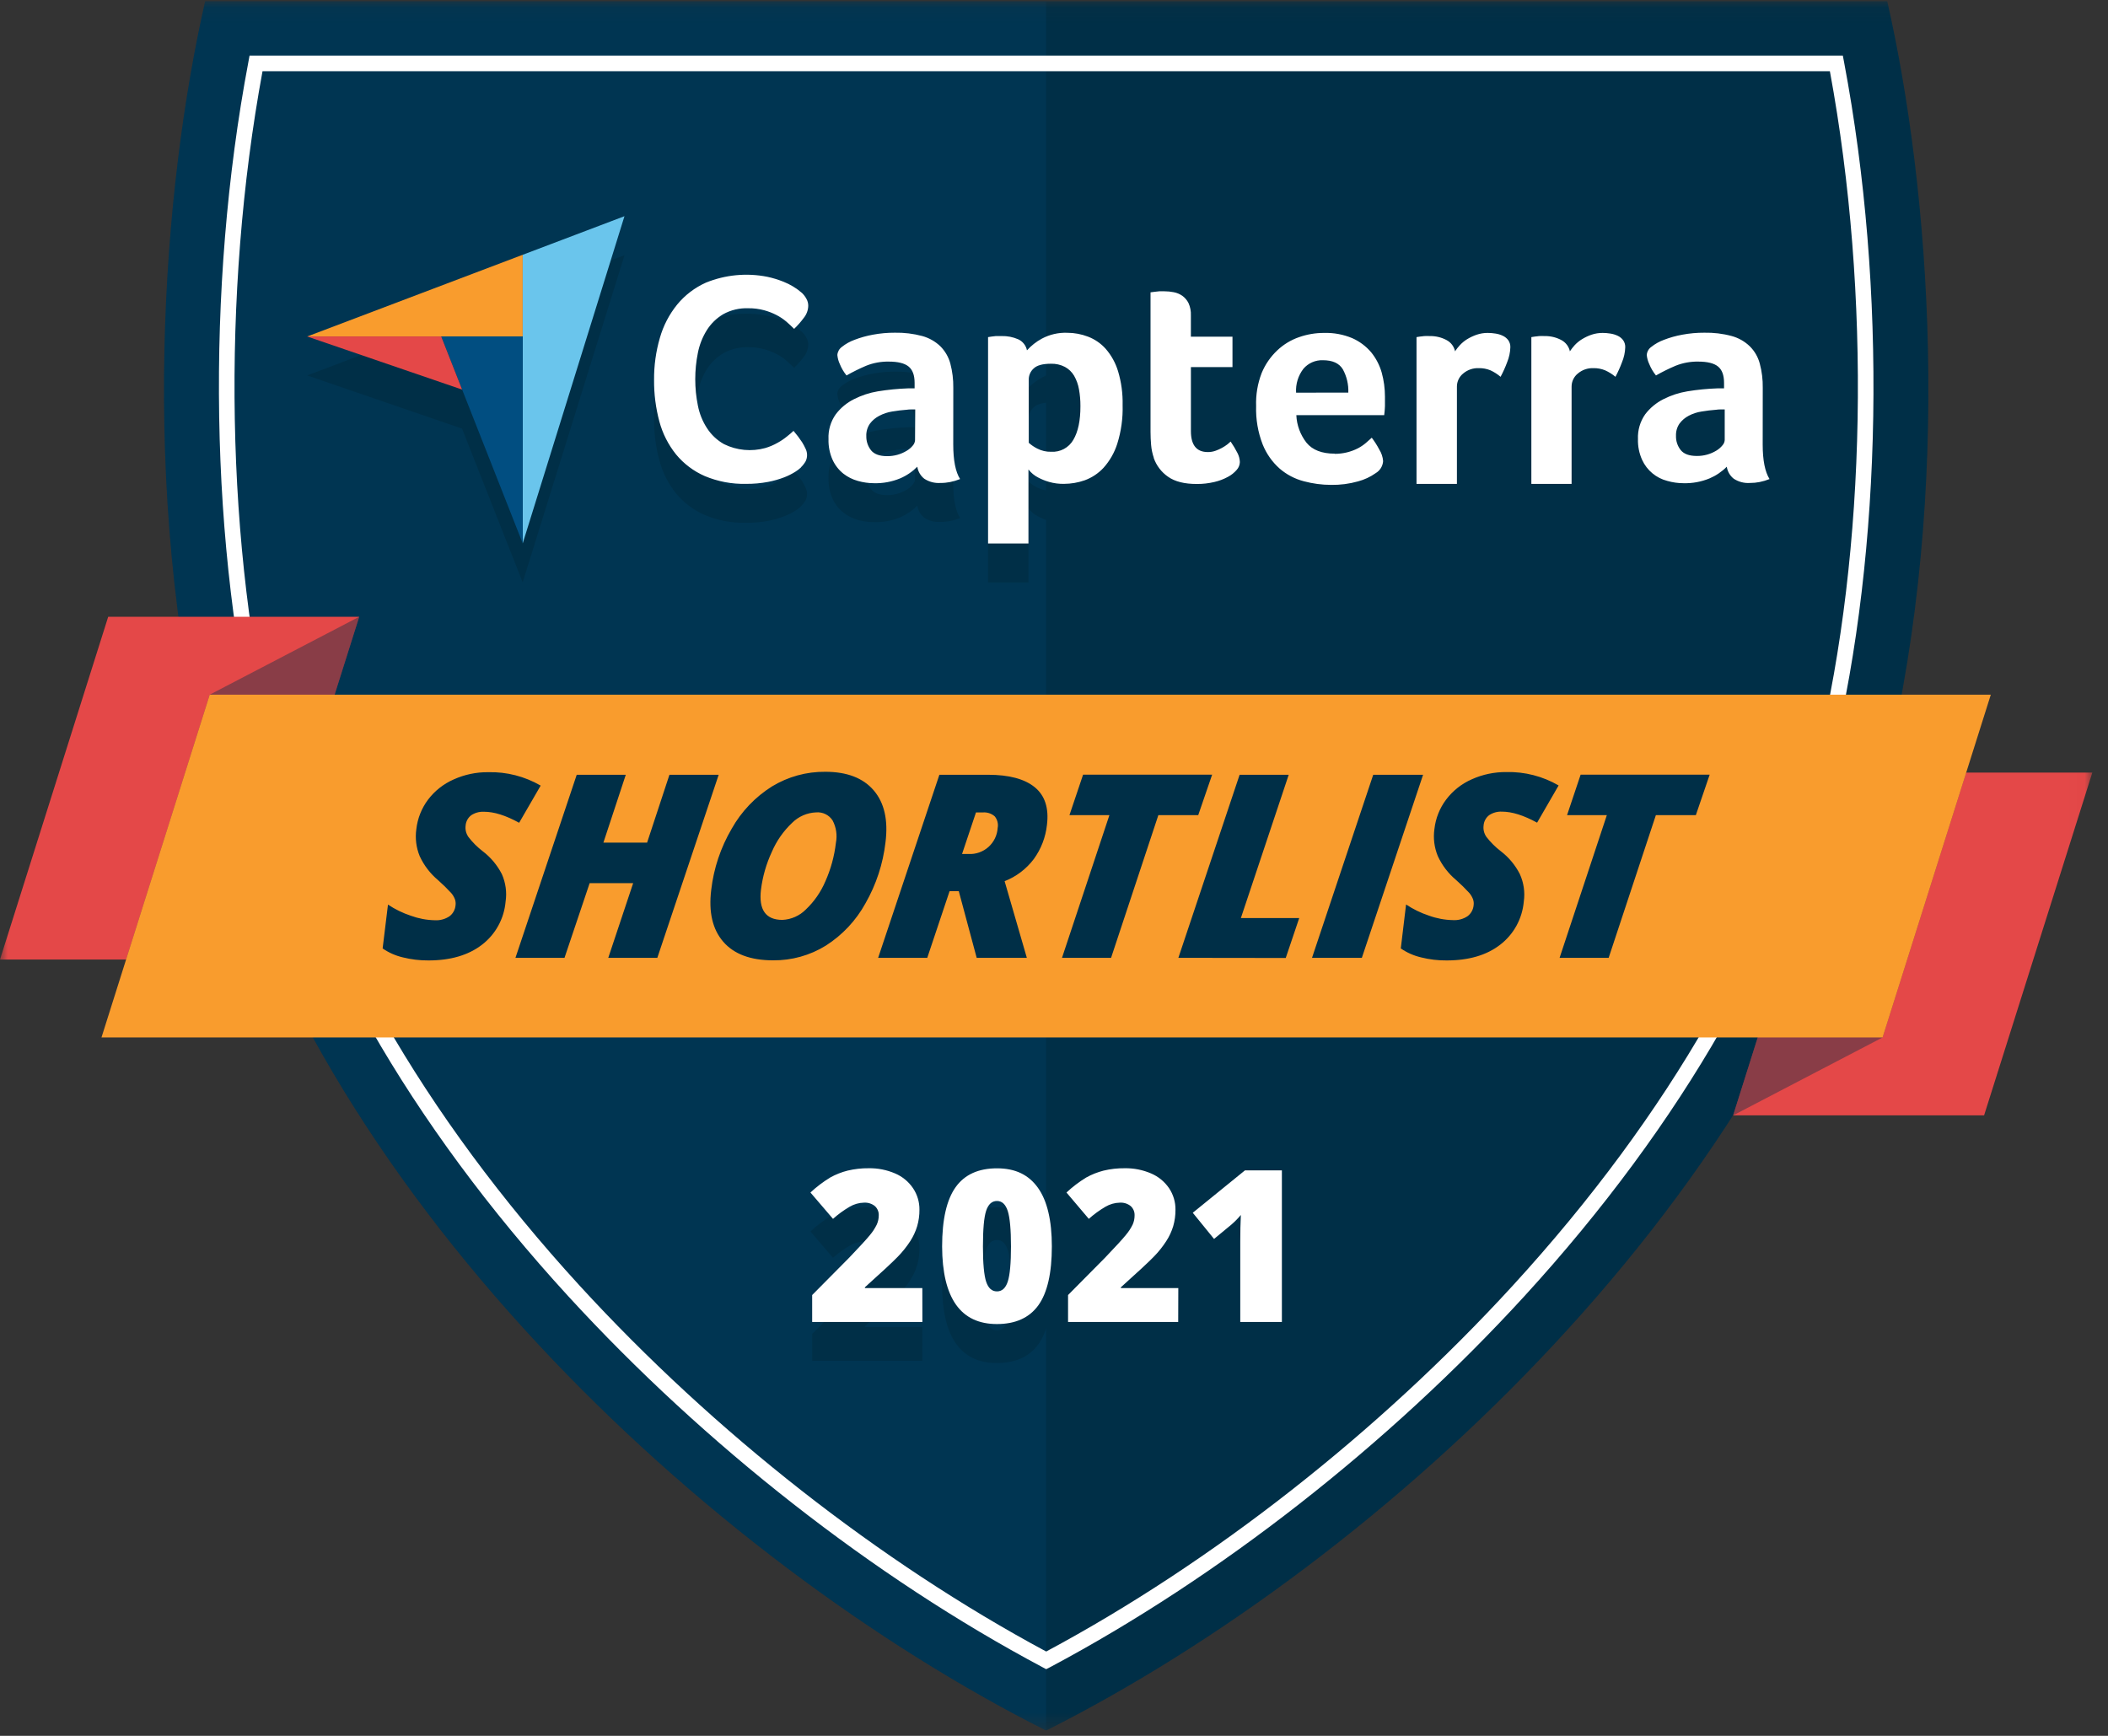 <svg width="136" height="112" viewBox="0 0 136 112" fill="none" xmlns="http://www.w3.org/2000/svg">
<rect x="0" y="0" width="136" height="112" fill="#333333" stroke="none"/>
<g clip-path="url(#clip0_5_2270)">
<mask id="mask0_5_2270" style="mask-type:luminance" maskUnits="userSpaceOnUse" x="0" y="0" width="135" height="112">
<path d="M0 0.07H134.987V111.659H0V0.07Z" fill="white"/>
</mask>
<g mask="url(#mask0_5_2270)">
<path d="M121.673 49.602C115.124 76.744 89.289 100.687 67.494 111.659C45.7 100.687 19.866 76.754 13.318 49.602C8.945 31.425 10.496 12.118 13.239 0.07H121.755C124.499 12.118 126.049 31.425 121.673 49.602Z" fill="#002F47"/>
<path opacity="0.2" d="M13.318 49.602C19.865 76.744 45.7 100.687 67.494 111.659V0.07H13.236C10.496 12.118 8.943 31.425 13.318 49.602Z" fill="#014E81"/>
<path d="M40.293 16.461L33.721 37.574L29.81 27.653L19.819 24.224L40.293 16.465V16.461ZM51.678 32.671C51.561 32.78 51.434 32.877 51.298 32.961C51.077 33.098 50.845 33.214 50.602 33.308C50.264 33.44 49.913 33.54 49.556 33.608C49.087 33.695 48.613 33.736 48.137 33.733C47.222 33.755 46.313 33.583 45.469 33.229C44.752 32.917 44.118 32.441 43.619 31.838C43.117 31.213 42.75 30.49 42.542 29.716C42.306 28.838 42.19 27.933 42.198 27.024C42.19 26.108 42.316 25.195 42.572 24.316C42.795 23.531 43.173 22.801 43.686 22.166C44.187 21.556 44.822 21.071 45.543 20.748C46.797 20.238 48.174 20.107 49.502 20.372C49.86 20.449 50.21 20.555 50.548 20.691C50.984 20.863 51.387 21.108 51.741 21.415C51.853 21.523 51.948 21.648 52.023 21.784C52.105 21.926 52.148 22.086 52.146 22.25C52.137 22.53 52.038 22.799 51.861 23.017C51.673 23.273 51.463 23.512 51.234 23.732C51.07 23.569 50.902 23.412 50.728 23.261C50.533 23.096 50.319 22.954 50.092 22.837C49.836 22.706 49.567 22.603 49.29 22.529C48.962 22.441 48.623 22.399 48.283 22.403C47.715 22.383 47.153 22.519 46.657 22.797C46.227 23.052 45.864 23.406 45.598 23.829C45.323 24.278 45.128 24.771 45.026 25.285C44.801 26.409 44.801 27.566 45.026 28.689C45.129 29.212 45.33 29.709 45.619 30.155C45.897 30.579 46.271 30.929 46.712 31.177C47.541 31.584 48.49 31.673 49.38 31.428C49.654 31.343 49.918 31.227 50.167 31.083C50.379 30.967 50.579 30.831 50.766 30.678C50.937 30.539 51.08 30.427 51.195 30.314C51.395 30.546 51.58 30.791 51.748 31.046C51.834 31.182 51.908 31.325 51.975 31.47C52.037 31.596 52.069 31.735 52.069 31.875C52.069 32.016 52.037 32.155 51.975 32.281C51.891 32.422 51.789 32.552 51.671 32.666L51.678 32.671ZM61.5 31.193C61.5 32.214 61.646 32.957 61.941 33.424C61.733 33.508 61.519 33.572 61.299 33.616C61.093 33.657 60.884 33.677 60.673 33.675C60.306 33.701 59.94 33.605 59.631 33.404C59.387 33.211 59.226 32.933 59.181 32.626C58.863 32.947 58.486 33.203 58.07 33.381C57.535 33.601 56.961 33.706 56.383 33.69C56.034 33.69 55.685 33.641 55.347 33.545C55.006 33.451 54.688 33.29 54.41 33.072C54.115 32.836 53.879 32.535 53.72 32.192C53.53 31.77 53.438 31.31 53.452 30.847C53.425 30.274 53.591 29.709 53.922 29.242C54.234 28.829 54.638 28.495 55.101 28.265C55.582 28.021 56.098 27.852 56.632 27.763C57.281 27.655 57.936 27.59 58.593 27.568H59.007V27.215C59.007 26.713 58.876 26.366 58.614 26.155C58.353 25.944 57.926 25.842 57.34 25.842C56.838 25.832 56.34 25.925 55.875 26.115C55.443 26.297 55.022 26.504 54.614 26.736C54.436 26.516 54.291 26.27 54.184 26.007C54.095 25.821 54.04 25.62 54.02 25.414C54.028 25.311 54.059 25.21 54.11 25.12C54.161 25.029 54.232 24.951 54.316 24.891C54.564 24.696 54.839 24.543 55.134 24.436C55.518 24.288 55.915 24.178 56.32 24.107C56.787 24.02 57.261 23.976 57.737 23.978C58.332 23.966 58.925 24.038 59.5 24.192C59.939 24.312 60.34 24.541 60.668 24.855C60.977 25.163 61.198 25.547 61.312 25.971C61.447 26.479 61.511 27.003 61.503 27.529L61.5 31.193ZM59.047 28.93H58.778C58.688 28.929 58.598 28.936 58.51 28.95C58.192 28.975 57.875 29.013 57.561 29.066C57.265 29.112 56.98 29.208 56.715 29.35C56.482 29.47 56.279 29.642 56.121 29.852C55.959 30.085 55.879 30.364 55.891 30.647C55.882 30.981 55.992 31.308 56.199 31.569C56.403 31.82 56.749 31.946 57.233 31.946C57.679 31.95 58.117 31.829 58.497 31.597C58.648 31.509 58.781 31.394 58.892 31.259C58.975 31.165 59.025 31.046 59.035 30.921L59.047 28.93ZM66.256 25.12C66.53 24.815 66.853 24.56 67.212 24.365C67.716 24.096 68.282 23.964 68.854 23.986C69.315 23.986 69.772 24.074 70.2 24.238C70.636 24.405 71.027 24.673 71.337 25.024C71.7 25.441 71.97 25.93 72.131 26.459C72.345 27.17 72.444 27.91 72.427 28.651C72.451 29.494 72.335 30.337 72.082 31.144C71.9 31.719 71.597 32.248 71.196 32.696C70.861 33.056 70.446 33.334 69.983 33.501C69.553 33.654 69.101 33.733 68.645 33.735C68.319 33.741 67.994 33.698 67.681 33.608C67.439 33.538 67.206 33.443 66.984 33.325C66.736 33.201 66.52 33.022 66.352 32.802V37.578H63.746V24.265L63.978 24.227C64.056 24.215 64.147 24.206 64.249 24.197H64.616C64.987 24.187 65.356 24.258 65.697 24.407C65.841 24.474 65.966 24.574 66.064 24.699C66.162 24.824 66.228 24.971 66.258 25.127L66.256 25.12ZM69.705 28.708C69.707 28.344 69.676 27.98 69.611 27.622C69.558 27.315 69.452 27.02 69.297 26.75C69.155 26.509 68.95 26.311 68.704 26.178C68.425 26.035 68.115 25.965 67.801 25.974C67.268 25.974 66.896 26.077 66.685 26.283C66.59 26.369 66.512 26.473 66.458 26.59C66.404 26.707 66.375 26.834 66.371 26.963V31.083C66.537 31.229 66.719 31.355 66.914 31.452C67.193 31.599 67.505 31.672 67.819 31.667C68.106 31.684 68.392 31.62 68.645 31.483C68.897 31.345 69.107 31.14 69.248 30.889C69.555 30.371 69.707 29.648 69.705 28.717V28.708ZM74.437 32.047C74.348 31.783 74.29 31.509 74.266 31.231C74.241 30.947 74.228 30.662 74.228 30.377V21.376L74.516 21.34C74.611 21.327 74.706 21.316 74.802 21.308H75.11C75.314 21.308 75.52 21.329 75.721 21.369C75.921 21.404 76.111 21.484 76.279 21.599C76.45 21.721 76.587 21.885 76.68 22.075C76.791 22.322 76.843 22.591 76.831 22.862V24.239H79.515V26.199H76.833V30.331C76.833 31.235 77.197 31.684 77.924 31.684C78.097 31.685 78.268 31.655 78.43 31.595C78.704 31.497 78.962 31.357 79.194 31.18C79.264 31.126 79.333 31.067 79.396 31.006C79.558 31.241 79.707 31.487 79.837 31.744C79.932 31.925 79.984 32.125 79.991 32.33C79.985 32.516 79.913 32.694 79.788 32.832C79.629 33.015 79.437 33.168 79.222 33.282C78.945 33.433 78.649 33.545 78.341 33.616C77.972 33.704 77.593 33.747 77.213 33.743C76.418 33.743 75.801 33.588 75.361 33.276C74.93 32.979 74.604 32.551 74.432 32.056L74.437 32.047ZM86.116 31.794C86.4 31.798 86.686 31.763 86.962 31.686C87.188 31.625 87.407 31.541 87.615 31.435C87.797 31.341 87.964 31.227 88.121 31.097L88.505 30.757C88.686 30.994 88.847 31.246 88.986 31.51C89.129 31.738 89.216 31.997 89.239 32.265C89.228 32.423 89.178 32.577 89.094 32.712C89.011 32.847 88.896 32.96 88.759 33.041C88.413 33.284 88.027 33.465 87.619 33.574C87.055 33.733 86.47 33.808 85.884 33.798C85.288 33.798 84.695 33.719 84.121 33.564C83.547 33.415 83.015 33.137 82.566 32.75C82.084 32.322 81.708 31.788 81.468 31.189C81.161 30.401 81.018 29.559 81.046 28.713C81.017 27.988 81.135 27.264 81.394 26.586C81.622 26.031 81.966 25.531 82.402 25.12C82.807 24.74 83.286 24.448 83.811 24.265C84.329 24.086 84.873 23.993 85.42 23.993C86.044 23.976 86.665 24.093 87.24 24.333C87.711 24.543 88.126 24.853 88.458 25.245C88.771 25.631 89.003 26.077 89.138 26.553C89.277 27.06 89.347 27.582 89.347 28.108V28.71C89.347 28.825 89.347 28.94 89.326 29.048C89.321 29.132 89.312 29.216 89.298 29.299H83.635C83.661 29.944 83.891 30.567 84.289 31.078C84.672 31.548 85.281 31.785 86.114 31.785L86.116 31.794ZM86.988 27.857C87.009 27.331 86.886 26.81 86.632 26.349C86.395 25.962 85.968 25.768 85.349 25.768C85.111 25.759 84.874 25.805 84.656 25.9C84.438 25.996 84.244 26.14 84.09 26.321C83.752 26.762 83.585 27.31 83.619 27.864L86.988 27.857ZM93.88 25.17C93.972 25.032 94.075 24.904 94.187 24.783C94.325 24.633 94.483 24.504 94.654 24.4C94.848 24.279 95.055 24.182 95.27 24.108C95.502 24.032 95.744 23.992 95.986 23.993C96.15 23.995 96.314 24.009 96.475 24.034C96.641 24.057 96.802 24.105 96.954 24.176C97.094 24.243 97.216 24.342 97.31 24.466C97.4 24.598 97.449 24.757 97.442 24.919C97.432 25.252 97.36 25.582 97.233 25.89C97.114 26.212 96.973 26.525 96.811 26.827C96.614 26.658 96.395 26.517 96.159 26.408C95.919 26.309 95.662 26.26 95.402 26.265C95.039 26.254 94.685 26.378 94.408 26.614C94.283 26.714 94.181 26.842 94.112 26.987C94.042 27.131 94.006 27.29 94.006 27.451V33.735H91.39V24.265L91.617 24.227C91.695 24.227 91.784 24.204 91.887 24.197C91.992 24.19 92.112 24.197 92.25 24.197C92.62 24.193 92.986 24.279 93.315 24.448C93.46 24.523 93.587 24.629 93.685 24.76C93.782 24.89 93.849 25.041 93.88 25.202V25.17ZM101.29 25.17C101.385 25.032 101.486 24.904 101.599 24.783C101.736 24.634 101.893 24.505 102.066 24.4C102.259 24.28 102.464 24.182 102.678 24.108C102.91 24.032 103.154 23.992 103.398 23.993C103.562 23.995 103.726 24.009 103.887 24.034C104.053 24.057 104.214 24.105 104.366 24.176C104.506 24.243 104.628 24.342 104.722 24.466C104.812 24.598 104.861 24.757 104.854 24.919C104.844 25.252 104.772 25.582 104.643 25.89C104.524 26.211 104.383 26.524 104.223 26.827C104.021 26.657 103.797 26.517 103.557 26.408C103.318 26.309 103.061 26.261 102.802 26.265C102.434 26.251 102.075 26.375 101.794 26.614C101.669 26.715 101.569 26.842 101.499 26.987C101.43 27.132 101.394 27.29 101.393 27.451V33.735H98.797V24.265L99.027 24.227C99.106 24.227 99.193 24.204 99.296 24.197C99.4 24.19 99.519 24.197 99.658 24.197C100.028 24.192 100.393 24.279 100.722 24.448C100.867 24.523 100.994 24.63 101.092 24.76C101.19 24.89 101.257 25.041 101.289 25.202L101.29 25.17ZM113.724 31.193C113.724 32.214 113.87 32.957 114.163 33.424C113.764 33.595 113.333 33.68 112.899 33.675C112.531 33.7 112.165 33.605 111.857 33.404C111.613 33.212 111.451 32.934 111.405 32.628C111.088 32.948 110.711 33.203 110.294 33.381C109.76 33.601 109.185 33.706 108.606 33.69C108.258 33.69 107.909 33.641 107.573 33.545C107.232 33.451 106.913 33.291 106.634 33.072C106.34 32.836 106.104 32.535 105.946 32.192C105.755 31.77 105.663 31.31 105.675 30.847C105.649 30.274 105.815 29.709 106.146 29.242C106.458 28.83 106.861 28.497 107.323 28.265C107.806 28.021 108.324 27.852 108.858 27.763C109.506 27.654 110.162 27.589 110.819 27.568H111.229V27.215C111.229 26.713 111.098 26.366 110.837 26.155C110.575 25.944 110.151 25.842 109.564 25.842C109.062 25.832 108.563 25.925 108.099 26.115C107.667 26.297 107.246 26.504 106.838 26.736C106.66 26.516 106.516 26.27 106.41 26.007C106.321 25.821 106.266 25.621 106.246 25.416C106.254 25.312 106.284 25.212 106.336 25.121C106.387 25.03 106.457 24.952 106.542 24.891C106.786 24.696 107.063 24.543 107.358 24.436C108.192 24.13 109.073 23.975 109.961 23.979C110.558 23.965 111.15 24.039 111.726 24.192C112.165 24.311 112.568 24.539 112.896 24.855C113.204 25.163 113.424 25.547 113.536 25.971C113.673 26.476 113.738 27.003 113.729 27.529L113.724 31.193ZM111.272 28.93H111.002C110.913 28.929 110.824 28.936 110.735 28.95C110.417 28.975 110.1 29.013 109.785 29.066C109.494 29.11 109.213 29.202 108.952 29.337C108.719 29.458 108.516 29.63 108.359 29.84C108.198 30.072 108.117 30.351 108.129 30.633C108.119 30.968 108.228 31.295 108.436 31.557C108.641 31.808 108.987 31.934 109.471 31.934C109.917 31.939 110.355 31.818 110.735 31.585C110.885 31.496 111.017 31.381 111.128 31.247C111.212 31.152 111.263 31.033 111.272 30.907V28.93ZM59.509 87.807H52.398V86.072L54.791 83.656C55.474 82.942 55.922 82.456 56.131 82.194C56.304 81.989 56.45 81.764 56.567 81.523C56.651 81.338 56.694 81.137 56.695 80.934C56.7 80.821 56.68 80.708 56.636 80.604C56.593 80.5 56.527 80.406 56.444 80.331C56.246 80.174 55.998 80.095 55.746 80.111C55.417 80.116 55.094 80.207 54.812 80.376C54.43 80.599 54.072 80.861 53.743 81.155L52.287 79.457C52.677 79.091 53.106 78.766 53.561 78.489C53.915 78.292 54.294 78.141 54.684 78.045C55.131 77.937 55.589 77.885 56.048 77.891C56.632 77.881 57.211 77.996 57.748 78.224C58.218 78.427 58.62 78.756 58.905 79.178C59.18 79.588 59.324 80.071 59.319 80.564C59.322 80.925 59.273 81.285 59.172 81.631C59.07 81.969 58.921 82.291 58.729 82.588C58.496 82.948 58.227 83.286 57.927 83.594C57.593 83.94 56.883 84.599 55.8 85.572V85.622H59.505L59.509 87.807ZM67.861 82.932C67.861 84.663 67.568 85.931 66.989 86.735C66.406 87.54 65.517 87.943 64.321 87.945C63.146 87.945 62.264 87.526 61.674 86.688C61.085 85.851 60.787 84.6 60.782 82.939C60.782 81.201 61.073 79.926 61.653 79.112C62.232 78.301 63.125 77.896 64.321 77.896C65.517 77.896 66.368 78.318 66.964 79.152C67.562 79.987 67.861 81.262 67.861 82.932ZM63.416 82.932C63.416 84.039 63.486 84.798 63.624 85.216C63.763 85.629 63.993 85.835 64.321 85.835C64.649 85.835 64.884 85.622 65.02 85.195C65.156 84.768 65.224 84.013 65.224 82.932C65.224 81.851 65.156 81.091 65.019 80.655C64.879 80.221 64.645 80.004 64.321 80.004C63.995 80.004 63.763 80.214 63.624 80.632C63.484 81.052 63.416 81.818 63.416 82.934V82.932ZM76.013 87.807H68.907V86.072L71.299 83.656C71.982 82.942 72.429 82.454 72.638 82.193C72.812 81.989 72.959 81.764 73.077 81.523C73.159 81.337 73.201 81.137 73.199 80.934C73.204 80.821 73.184 80.709 73.141 80.604C73.097 80.5 73.032 80.407 72.948 80.331C72.751 80.174 72.502 80.095 72.251 80.111C71.921 80.116 71.599 80.207 71.316 80.376C70.934 80.599 70.576 80.861 70.246 81.155L68.806 79.457C69.194 79.091 69.622 78.766 70.078 78.489C70.432 78.292 70.809 78.142 71.2 78.045C71.648 77.936 72.106 77.886 72.565 77.891C73.149 77.879 73.728 77.994 74.263 78.224C74.734 78.425 75.135 78.756 75.424 79.178C75.698 79.588 75.843 80.071 75.837 80.564C75.84 80.925 75.791 81.284 75.691 81.631C75.588 81.97 75.438 82.292 75.245 82.588C75.013 82.949 74.744 83.286 74.443 83.593C74.108 83.942 73.398 84.599 72.315 85.572V85.622H76.02L76.013 87.807ZM82.702 87.807H80.017V82.634C80.017 82.006 80.029 81.431 80.055 80.908C79.866 81.132 79.66 81.342 79.438 81.535L78.326 82.452L76.953 80.766L80.319 78.032H82.702V87.807Z" fill="#002F47"/>
<path d="M67.496 107.698L67.259 107.572C56.344 101.763 45.475 93.247 36.654 83.626C26.442 72.477 19.558 60.426 16.758 48.777C13.527 35.396 13.253 18.658 16.025 3.998L16.1 3.588H118.892L118.97 3.998C121.741 18.658 121.465 35.4 118.245 48.78C115.438 60.427 108.551 72.477 98.351 83.629C89.535 93.257 78.66 101.763 67.744 107.572L67.496 107.698ZM16.937 4.594C14.275 19.019 14.566 35.419 17.727 48.543C20.498 60.026 27.298 71.916 37.395 82.951C46.08 92.427 56.761 100.795 67.496 106.559C78.235 100.805 88.916 92.427 97.597 82.951C107.695 71.925 114.498 60.026 117.265 48.543C120.431 35.419 120.717 19.021 118.057 4.594H16.937Z" fill="white"/>
<path d="M0 61.911L6.981 39.794H23.174L16.193 61.911H0Z" fill="#E44848"/>
<path opacity="0.4" d="M6.547 66.938L13.53 44.821L23.176 39.794L16.195 61.911L6.547 66.938Z" fill="#002F47"/>
<path d="M134.989 49.849L128.006 71.965H111.816L118.796 49.847L134.989 49.849Z" fill="#E44848"/>
<path opacity="0.4" d="M128.44 44.821L121.458 66.938L111.816 71.965L118.794 49.847L128.44 44.821Z" fill="#002F47"/>
<path d="M128.44 44.821L121.458 66.938H6.547L13.53 44.821H128.44Z" fill="#F99C2D"/>
<path d="M32.619 58.171C32.572 58.718 32.411 59.249 32.147 59.73C31.883 60.211 31.521 60.631 31.085 60.964C30.209 61.634 29.062 61.969 27.643 61.969C27.083 61.973 26.526 61.906 25.983 61.77C25.518 61.661 25.078 61.466 24.686 61.195L25.031 58.365C25.486 58.67 25.981 58.91 26.501 59.083C27.001 59.266 27.526 59.366 28.058 59.376C28.389 59.395 28.718 59.306 28.994 59.123C29.107 59.04 29.2 58.933 29.268 58.811C29.336 58.688 29.378 58.553 29.39 58.414C29.409 58.276 29.393 58.136 29.345 58.006C29.289 57.868 29.212 57.739 29.116 57.626C28.846 57.332 28.561 57.052 28.262 56.788C27.756 56.366 27.352 55.836 27.076 55.237C26.851 54.687 26.777 54.088 26.86 53.5C26.937 52.81 27.198 52.152 27.615 51.596C28.047 51.026 28.617 50.576 29.275 50.288C29.972 49.975 30.733 49.814 31.498 49.823C32.684 49.793 33.855 50.093 34.882 50.688L33.493 53.087C32.63 52.611 31.875 52.374 31.226 52.376C30.933 52.361 30.644 52.44 30.399 52.602C30.296 52.681 30.211 52.781 30.149 52.895C30.087 53.009 30.05 53.135 30.04 53.265C30.005 53.526 30.072 53.788 30.222 54.004C30.487 54.349 30.797 54.658 31.14 54.921C31.658 55.315 32.082 55.821 32.378 56.4C32.624 56.956 32.71 57.57 32.619 58.171ZM42.408 61.801H39.243L40.849 56.982H38.042L36.42 61.801H33.255L37.208 49.989H40.373L38.929 54.368H41.748L43.19 49.989H46.367L42.408 61.801ZM53.244 49.797C54.646 49.797 55.688 50.198 56.372 51C57.056 51.8 57.308 52.918 57.129 54.347C56.969 55.732 56.531 57.069 55.84 58.279C55.23 59.39 54.35 60.329 53.282 61.011C52.26 61.645 51.079 61.974 49.877 61.962C48.423 61.962 47.351 61.561 46.658 60.759C45.966 59.957 45.71 58.841 45.886 57.411C46.046 56.023 46.496 54.684 47.202 53.477C47.828 52.361 48.725 51.42 49.809 50.74C50.844 50.112 52.034 49.784 53.244 49.797ZM53.929 54.382C54.025 53.891 53.951 53.382 53.718 52.939C53.605 52.763 53.446 52.622 53.259 52.53C53.072 52.438 52.863 52.398 52.655 52.416C52.069 52.438 51.513 52.681 51.099 53.096C50.543 53.622 50.1 54.257 49.797 54.961C49.438 55.731 49.202 56.553 49.096 57.395C48.939 58.698 49.399 59.352 50.477 59.353C51.047 59.327 51.588 59.088 51.989 58.682C52.529 58.171 52.956 57.554 53.248 56.869C53.6 56.081 53.83 55.242 53.929 54.382ZM61.263 57.5L59.823 61.801H56.654L60.605 49.989H63.742C65.102 49.989 66.108 50.259 66.764 50.798C67.418 51.338 67.679 52.147 67.545 53.225C67.46 54.018 67.169 54.775 66.701 55.422C66.218 56.066 65.564 56.562 64.814 56.855L66.248 61.801H63.012L61.857 57.5H61.263ZM62.068 55.101H62.481C62.953 55.127 63.415 54.965 63.768 54.652C64.12 54.338 64.335 53.898 64.365 53.427C64.391 53.295 64.388 53.159 64.355 53.028C64.323 52.898 64.261 52.776 64.176 52.672C64.07 52.579 63.947 52.509 63.812 52.466C63.678 52.423 63.537 52.407 63.397 52.421H62.966L62.068 55.101ZM71.682 61.801H68.516L71.574 52.595H68.997L69.876 49.983H78.202L77.305 52.595H74.732L71.682 61.801ZM76.024 61.801L79.975 49.989H83.143L80.057 59.233H83.821L82.951 61.81L76.024 61.801ZM84.646 61.801L88.595 49.989H91.812L87.861 61.801H84.646ZM98.309 58.171C98.261 58.718 98.1 59.249 97.836 59.73C97.572 60.211 97.21 60.631 96.774 60.964C95.903 61.634 94.755 61.969 93.333 61.969C92.775 61.974 92.217 61.908 91.673 61.77C91.208 61.66 90.767 61.465 90.374 61.195L90.714 58.358C91.169 58.663 91.664 58.904 92.184 59.076C92.684 59.259 93.209 59.357 93.741 59.367C94.072 59.388 94.402 59.3 94.679 59.116C94.791 59.032 94.884 58.926 94.952 58.803C95.02 58.68 95.061 58.545 95.073 58.405C95.092 58.268 95.076 58.128 95.026 57.999C94.97 57.86 94.893 57.732 94.796 57.618C94.527 57.324 94.243 57.045 93.945 56.782C93.438 56.359 93.033 55.829 92.759 55.23C92.534 54.68 92.459 54.08 92.543 53.491C92.62 52.803 92.881 52.145 93.298 51.591C93.73 51.019 94.301 50.567 94.958 50.28C95.655 49.966 96.415 49.809 97.181 49.814C98.364 49.785 99.532 50.085 100.556 50.679L99.168 53.08C98.304 52.606 97.547 52.368 96.902 52.368C96.609 52.354 96.319 52.433 96.075 52.595C95.972 52.674 95.887 52.774 95.825 52.888C95.763 53.002 95.726 53.128 95.716 53.258C95.681 53.519 95.746 53.781 95.897 53.997C96.162 54.34 96.471 54.649 96.816 54.914C97.334 55.308 97.758 55.814 98.052 56.393C98.307 56.949 98.396 57.566 98.309 58.171ZM103.784 61.801H100.619L103.667 52.595H101.1L101.976 49.983H110.301L109.409 52.595H106.83L103.784 61.801Z" fill="#002F47"/>
<path d="M19.818 21.711H33.724V16.438L19.818 21.711Z" fill="#F99C2D"/>
<path d="M33.724 16.439V35.06L40.289 13.949L33.724 16.439Z" fill="#6AC5EC"/>
<path d="M33.724 21.711H28.466L33.724 35.06V21.711Z" fill="#014E81"/>
<path d="M19.818 21.711L29.814 25.137L28.466 21.711H19.818Z" fill="#E44848"/>
<path d="M51.678 30.159C51.561 30.267 51.434 30.364 51.298 30.448C51.077 30.584 50.845 30.701 50.602 30.795C50.263 30.925 49.913 31.025 49.556 31.093C49.087 31.18 48.613 31.224 48.137 31.219C47.222 31.241 46.313 31.07 45.469 30.717C44.752 30.404 44.118 29.927 43.619 29.323C43.117 28.699 42.75 27.977 42.542 27.203C42.306 26.326 42.19 25.42 42.198 24.511C42.19 23.595 42.316 22.682 42.572 21.802C42.794 21.018 43.173 20.287 43.686 19.654C44.187 19.044 44.822 18.559 45.543 18.236C46.797 17.726 48.174 17.595 49.502 17.859C49.86 17.934 50.21 18.043 50.548 18.178C50.984 18.35 51.387 18.595 51.741 18.902C51.853 19.011 51.948 19.135 52.023 19.272C52.105 19.413 52.147 19.573 52.145 19.735C52.138 20.016 52.038 20.286 51.861 20.505C51.673 20.76 51.463 20.999 51.234 21.219C51.07 21.056 50.902 20.899 50.728 20.747C50.533 20.582 50.319 20.441 50.092 20.325C49.836 20.193 49.567 20.089 49.289 20.015C48.962 19.927 48.623 19.885 48.283 19.889C47.715 19.866 47.151 20 46.653 20.276C46.224 20.532 45.862 20.886 45.597 21.31C45.319 21.756 45.126 22.25 45.025 22.764C44.798 23.887 44.798 25.044 45.025 26.168C45.126 26.691 45.326 27.188 45.617 27.632C45.893 28.058 46.268 28.408 46.709 28.656C47.537 29.064 48.487 29.153 49.377 28.907C49.652 28.825 49.917 28.712 50.166 28.57C50.379 28.454 50.579 28.319 50.766 28.166C50.937 28.026 51.08 27.915 51.195 27.8C51.395 28.032 51.579 28.276 51.748 28.532C51.833 28.67 51.908 28.811 51.975 28.957C52.037 29.083 52.069 29.222 52.069 29.362C52.069 29.502 52.037 29.641 51.975 29.766C51.892 29.909 51.789 30.039 51.671 30.154M61.5 28.678C61.5 29.7 61.646 30.445 61.941 30.91C61.733 30.994 61.519 31.058 61.299 31.102C61.093 31.143 60.883 31.163 60.673 31.161C60.306 31.186 59.94 31.091 59.631 30.889C59.388 30.697 59.227 30.42 59.181 30.113C58.863 30.434 58.486 30.69 58.07 30.867C57.536 31.087 56.961 31.193 56.383 31.177C56.034 31.177 55.685 31.126 55.347 31.03C55.007 30.937 54.688 30.777 54.41 30.56C54.115 30.324 53.879 30.022 53.72 29.679C53.53 29.257 53.438 28.796 53.452 28.333C53.425 27.761 53.591 27.196 53.922 26.729C54.234 26.317 54.638 25.982 55.101 25.753C55.583 25.509 56.099 25.339 56.632 25.25C57.281 25.145 57.936 25.08 58.593 25.057H59.007V24.705C59.007 24.203 58.876 23.856 58.614 23.645C58.353 23.434 57.925 23.331 57.34 23.331C56.838 23.322 56.34 23.413 55.875 23.601C55.443 23.785 55.023 23.994 54.614 24.225C54.436 24.005 54.291 23.759 54.184 23.496C54.096 23.31 54.042 23.109 54.023 22.904C54.031 22.8 54.062 22.7 54.112 22.609C54.163 22.519 54.234 22.441 54.318 22.381C54.562 22.185 54.839 22.032 55.134 21.925C55.518 21.778 55.915 21.667 56.32 21.594C56.787 21.507 57.261 21.465 57.737 21.467C58.332 21.455 58.926 21.528 59.5 21.681C59.939 21.802 60.34 22.028 60.668 22.342C60.977 22.653 61.198 23.036 61.312 23.458C61.446 23.967 61.51 24.492 61.503 25.019L61.5 28.678ZM59.047 26.417H58.778C58.688 26.416 58.598 26.422 58.51 26.436C58.192 26.46 57.875 26.499 57.561 26.551C57.265 26.598 56.979 26.694 56.715 26.835C56.482 26.956 56.278 27.128 56.121 27.339C55.96 27.572 55.879 27.85 55.891 28.133C55.882 28.467 55.991 28.795 56.199 29.057C56.403 29.306 56.749 29.432 57.233 29.432C57.679 29.436 58.117 29.316 58.497 29.085C58.648 28.996 58.781 28.882 58.892 28.746C58.975 28.652 59.026 28.532 59.035 28.406L59.047 26.417ZM66.256 22.605C66.53 22.302 66.853 22.047 67.212 21.852C67.716 21.582 68.283 21.451 68.854 21.472C69.315 21.472 69.772 21.559 70.2 21.723C70.636 21.891 71.027 22.159 71.337 22.508C71.7 22.926 71.97 23.415 72.131 23.946C72.345 24.656 72.444 25.395 72.427 26.138C72.451 26.982 72.335 27.824 72.082 28.631C71.9 29.206 71.598 29.734 71.196 30.183C70.861 30.544 70.445 30.82 69.983 30.989C69.553 31.14 69.101 31.218 68.645 31.219C68.319 31.226 67.994 31.183 67.681 31.093C67.439 31.024 67.206 30.93 66.984 30.813C66.736 30.688 66.52 30.509 66.352 30.29V35.065H63.746V21.751L63.977 21.715C64.068 21.701 64.159 21.691 64.249 21.683H64.616C64.987 21.673 65.357 21.744 65.697 21.894C65.841 21.961 65.966 22.061 66.064 22.187C66.162 22.312 66.228 22.458 66.258 22.614L66.256 22.605ZM69.705 26.203C69.707 25.838 69.676 25.475 69.611 25.116C69.558 24.81 69.452 24.515 69.297 24.244C69.155 24.003 68.95 23.806 68.704 23.673C68.425 23.529 68.115 23.459 67.801 23.469C67.268 23.469 66.896 23.571 66.685 23.777C66.589 23.863 66.512 23.968 66.458 24.085C66.404 24.202 66.375 24.328 66.371 24.457V28.57C66.537 28.717 66.718 28.841 66.914 28.94C67.193 29.085 67.505 29.158 67.819 29.149C68.105 29.166 68.391 29.103 68.644 28.967C68.896 28.83 69.106 28.626 69.248 28.377C69.555 27.859 69.707 27.134 69.705 26.203ZM74.437 29.533C74.348 29.269 74.29 28.996 74.266 28.718C74.241 28.434 74.228 28.149 74.228 27.864V18.862L74.516 18.824C74.603 18.811 74.699 18.803 74.802 18.794H75.11C75.314 18.794 75.52 18.813 75.721 18.853C75.921 18.89 76.111 18.969 76.279 19.085C76.449 19.208 76.587 19.371 76.68 19.559C76.791 19.806 76.843 20.077 76.831 20.348V21.725H79.515V23.685H76.833V27.817C76.833 28.717 77.197 29.168 77.924 29.168C78.097 29.17 78.268 29.14 78.43 29.081C78.704 28.983 78.962 28.843 79.194 28.666C79.29 28.588 79.358 28.527 79.396 28.49C79.558 28.727 79.707 28.973 79.837 29.229C79.931 29.41 79.984 29.61 79.991 29.814C79.985 30 79.914 30.179 79.788 30.317C79.629 30.501 79.437 30.654 79.222 30.767C78.945 30.918 78.649 31.03 78.341 31.1C77.97 31.187 77.591 31.231 77.21 31.227C76.42 31.227 75.803 31.074 75.361 30.762C74.93 30.465 74.604 30.037 74.432 29.541M86.116 29.282C86.637 29.283 87.151 29.16 87.615 28.922C87.793 28.828 87.964 28.713 88.118 28.582L88.501 28.242C88.682 28.481 88.843 28.732 88.981 28.997C89.125 29.224 89.213 29.484 89.233 29.751C89.223 29.91 89.173 30.063 89.09 30.199C89.006 30.334 88.891 30.447 88.754 30.528C88.409 30.772 88.022 30.952 87.614 31.06C87.049 31.219 86.465 31.295 85.879 31.285C85.282 31.285 84.69 31.205 84.116 31.051C83.542 30.902 83.01 30.623 82.561 30.237C82.078 29.809 81.702 29.274 81.462 28.675C81.156 27.887 81.013 27.044 81.04 26.199C81.014 25.473 81.135 24.75 81.396 24.072C81.624 23.518 81.968 23.018 82.404 22.607C82.807 22.225 83.286 21.934 83.811 21.753C84.329 21.572 84.874 21.479 85.425 21.481C86.048 21.463 86.669 21.578 87.244 21.819C87.715 22.028 88.13 22.339 88.463 22.731C88.777 23.118 89.007 23.563 89.143 24.041C89.282 24.546 89.352 25.069 89.352 25.594V26.195C89.352 26.311 89.335 26.426 89.331 26.534C89.326 26.618 89.317 26.702 89.303 26.785H83.635C83.661 27.432 83.891 28.052 84.289 28.563C84.672 29.034 85.281 29.271 86.114 29.271L86.116 29.282ZM86.988 25.331C87.009 24.805 86.886 24.283 86.632 23.823C86.395 23.435 85.968 23.242 85.349 23.242C85.111 23.233 84.874 23.278 84.656 23.374C84.438 23.47 84.244 23.613 84.09 23.795C83.752 24.236 83.584 24.782 83.619 25.336L86.988 25.331ZM93.88 22.656C93.972 22.52 94.075 22.391 94.187 22.269C94.325 22.121 94.483 21.99 94.654 21.885C94.848 21.767 95.055 21.669 95.27 21.596C95.502 21.517 95.744 21.479 95.986 21.481C96.15 21.481 96.314 21.495 96.475 21.521C96.641 21.544 96.802 21.592 96.954 21.664C97.094 21.729 97.216 21.828 97.31 21.953C97.4 22.086 97.449 22.245 97.442 22.407C97.432 22.738 97.36 23.069 97.233 23.378C97.114 23.699 96.973 24.011 96.811 24.312C96.614 24.143 96.395 24.003 96.159 23.894C95.919 23.795 95.662 23.747 95.402 23.753C95.035 23.739 94.676 23.863 94.396 24.102C94.271 24.202 94.17 24.33 94.101 24.475C94.032 24.619 93.995 24.778 93.995 24.938V31.222H91.388V21.751L91.617 21.715C91.695 21.715 91.784 21.692 91.887 21.683C91.992 21.676 92.109 21.683 92.25 21.683C92.621 21.678 92.987 21.763 93.315 21.936C93.46 22.01 93.587 22.117 93.685 22.247C93.782 22.378 93.849 22.529 93.88 22.689M101.29 22.656C101.383 22.52 101.486 22.391 101.595 22.269C101.735 22.121 101.892 21.99 102.066 21.885C102.259 21.767 102.464 21.669 102.678 21.596C102.91 21.519 103.154 21.479 103.398 21.481C103.562 21.481 103.726 21.495 103.887 21.521C104.053 21.544 104.214 21.593 104.366 21.664C104.506 21.729 104.628 21.828 104.722 21.953C104.812 22.086 104.861 22.245 104.854 22.407C104.844 22.738 104.772 23.069 104.643 23.378C104.524 23.698 104.383 24.01 104.223 24.312C104.021 24.143 103.797 24.002 103.557 23.894C103.318 23.796 103.061 23.748 102.802 23.753C102.434 23.739 102.075 23.863 101.794 24.102C101.669 24.202 101.569 24.33 101.499 24.475C101.43 24.619 101.394 24.778 101.393 24.938V31.222H98.797V21.751L99.027 21.715C99.102 21.715 99.193 21.692 99.296 21.683C99.4 21.676 99.519 21.683 99.658 21.683C100.03 21.678 100.394 21.763 100.722 21.936C100.867 22.011 100.993 22.117 101.091 22.248C101.189 22.378 101.257 22.529 101.289 22.689M113.722 28.678C113.722 29.702 113.87 30.438 114.163 30.91C113.955 30.994 113.74 31.058 113.52 31.102C113.315 31.142 113.108 31.162 112.899 31.161C112.531 31.187 112.165 31.091 111.856 30.889C111.613 30.698 111.451 30.42 111.405 30.113C111.088 30.434 110.711 30.689 110.294 30.867C109.76 31.087 109.185 31.193 108.606 31.177C108.258 31.177 107.909 31.126 107.572 31.03C107.218 30.94 106.888 30.772 106.606 30.538C106.325 30.304 106.099 30.01 105.946 29.677C105.754 29.256 105.662 28.797 105.675 28.335C105.649 27.761 105.815 27.196 106.144 26.727C106.458 26.318 106.859 25.985 107.323 25.753C107.806 25.508 108.324 25.339 108.858 25.25C109.506 25.143 110.161 25.079 110.817 25.057H111.229V24.705C111.229 24.203 111.098 23.856 110.837 23.645C110.575 23.434 110.151 23.331 109.562 23.331C109.061 23.322 108.562 23.414 108.097 23.601C107.665 23.785 107.244 23.993 106.837 24.225C106.658 24.005 106.513 23.759 106.406 23.496C106.317 23.31 106.262 23.109 106.242 22.904C106.25 22.8 106.28 22.699 106.331 22.609C106.383 22.518 106.453 22.44 106.539 22.381C106.784 22.185 107.062 22.032 107.355 21.925C107.738 21.777 108.137 21.667 108.54 21.594C109.009 21.507 109.483 21.465 109.959 21.467C110.554 21.455 111.149 21.526 111.722 21.681C112.162 21.8 112.563 22.028 112.89 22.344C113.201 22.652 113.423 23.037 113.534 23.46C113.67 23.965 113.734 24.492 113.726 25.019L113.722 28.678ZM111.272 26.417H111.002C110.913 26.416 110.824 26.422 110.735 26.436C110.417 26.46 110.1 26.499 109.785 26.551C109.494 26.594 109.212 26.686 108.952 26.823C108.719 26.944 108.516 27.115 108.359 27.325C108.197 27.558 108.117 27.837 108.129 28.12C108.118 28.454 108.227 28.781 108.436 29.043C108.64 29.294 108.985 29.419 109.468 29.419C109.915 29.425 110.354 29.305 110.735 29.073C110.884 28.983 111.016 28.869 111.126 28.734C111.212 28.641 111.263 28.521 111.272 28.394V26.417ZM59.509 85.296H52.398V83.558L54.791 81.143C55.474 80.428 55.922 79.942 56.131 79.68C56.304 79.476 56.45 79.249 56.567 79.009C56.65 78.824 56.694 78.624 56.694 78.421C56.7 78.308 56.68 78.196 56.636 78.092C56.593 77.987 56.527 77.894 56.444 77.818C56.246 77.661 55.998 77.582 55.746 77.597C55.417 77.603 55.095 77.695 54.812 77.863C54.43 78.087 54.072 78.348 53.743 78.643L52.287 76.943C52.677 76.578 53.106 76.254 53.561 75.975C53.915 75.778 54.294 75.628 54.684 75.53C55.131 75.424 55.589 75.372 56.048 75.377C56.632 75.367 57.211 75.482 57.748 75.712C58.218 75.912 58.62 76.243 58.905 76.664C59.181 77.075 59.324 77.558 59.319 78.052C59.322 78.412 59.273 78.771 59.172 79.117C59.07 79.456 58.921 79.778 58.729 80.076C58.495 80.436 58.227 80.772 57.927 81.08C57.593 81.427 56.883 82.086 55.8 83.058V83.11H59.505L59.509 85.296ZM67.861 80.421C67.861 82.151 67.568 83.417 66.989 84.222C66.406 85.026 65.517 85.429 64.321 85.43C63.146 85.43 62.264 85.012 61.674 84.175C61.085 83.336 60.787 82.086 60.782 80.426C60.782 78.688 61.073 77.41 61.653 76.599C62.232 75.787 63.125 75.382 64.321 75.382C65.517 75.382 66.368 75.804 66.964 76.638C67.562 77.475 67.861 78.747 67.861 80.421ZM63.416 80.421C63.416 81.525 63.486 82.287 63.624 82.702C63.763 83.115 63.993 83.323 64.321 83.323C64.649 83.323 64.884 83.108 65.02 82.681C65.156 82.254 65.224 81.501 65.224 80.419C65.224 79.338 65.156 78.575 65.018 78.141C64.879 77.705 64.645 77.489 64.321 77.489C63.995 77.489 63.763 77.698 63.624 78.116C63.484 78.536 63.416 79.305 63.416 80.421ZM76.013 85.296H68.907V83.558L71.299 81.143C71.982 80.428 72.429 79.942 72.638 79.68C72.812 79.476 72.959 79.249 73.077 79.009C73.159 78.824 73.2 78.624 73.199 78.421C73.204 78.308 73.184 78.196 73.141 78.092C73.097 77.987 73.032 77.894 72.948 77.818C72.751 77.66 72.503 77.582 72.251 77.597C71.922 77.603 71.6 77.695 71.316 77.863C70.934 78.087 70.576 78.348 70.246 78.643L68.805 76.943C69.196 76.577 69.623 76.254 70.078 75.975C70.432 75.778 70.809 75.63 71.2 75.53C71.646 75.423 72.105 75.371 72.565 75.377C73.149 75.367 73.728 75.482 74.263 75.712C74.734 75.912 75.135 76.242 75.424 76.664C75.698 77.075 75.843 77.558 75.837 78.052C75.84 78.412 75.79 78.771 75.691 79.117C75.588 79.455 75.438 79.779 75.245 80.076C75.013 80.435 74.744 80.773 74.443 81.08C74.108 81.427 73.398 82.086 72.315 83.058V83.11H76.02L76.013 85.296ZM82.702 85.296H80.017V80.118C80.017 79.49 80.029 78.915 80.055 78.392C79.867 78.618 79.659 78.828 79.438 79.019L78.326 79.938L76.953 78.25L80.318 75.516H82.702V85.293V85.296Z" fill="white"/>
</g>
</g>
<defs>
<clipPath id="clip0_5_2270">
<rect width="136" height="111.59" fill="white" transform="translate(0 0.07)"/>
</clipPath>
</defs>
</svg>
